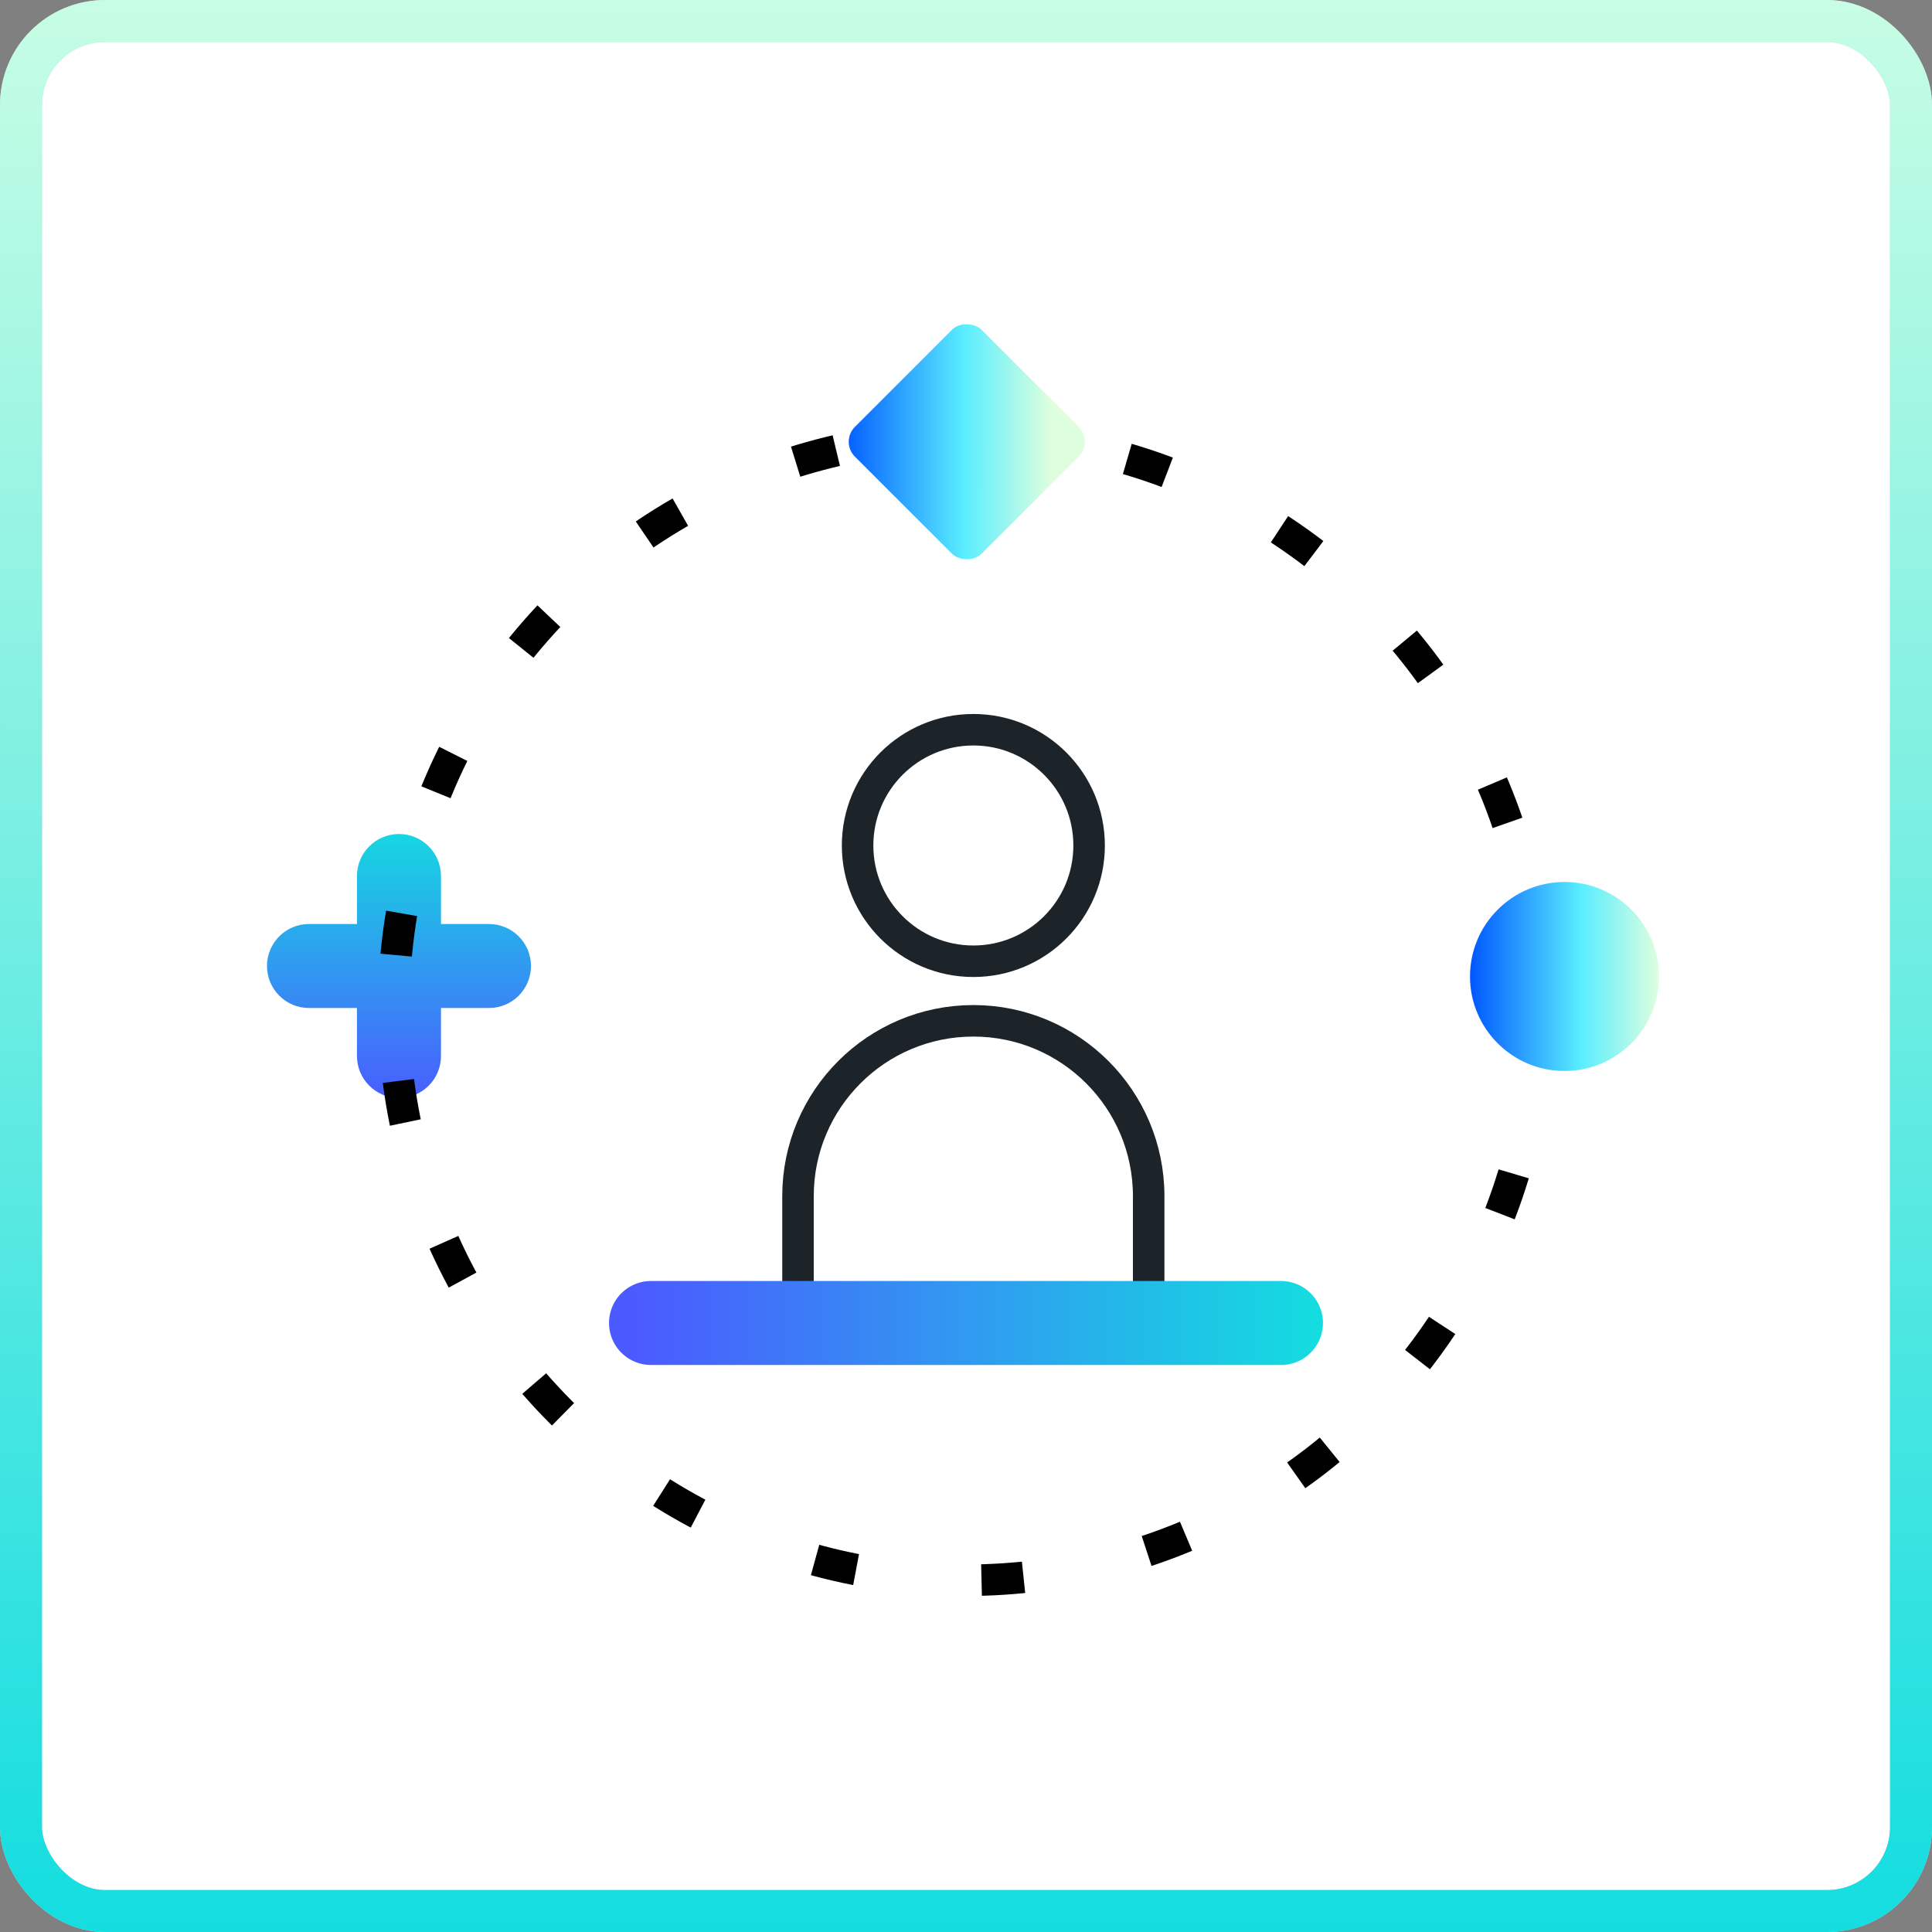 <svg width="72" height="72" viewBox="0 0 72 72" fill="none" xmlns="http://www.w3.org/2000/svg">
<rect x="0" y="0" width="72" height="72" fill="#808080" stroke="none"/>
<rect x="0.783" y="0.783" width="70.435" height="70.435" rx="3.13" fill="white"/>
<rect x="0.783" y="0.783" width="70.435" height="70.435" rx="3.13" stroke="#CCD8E3" stroke-width="1.565"/>
<rect x="0.783" y="0.783" width="70.435" height="70.435" rx="3.13" stroke="url(#paint0_linear)" stroke-width="1.565"/>
<path d="M29.739 44.578C29.739 40.969 32.665 38.043 36.273 38.043V38.043C39.882 38.043 42.808 40.969 42.808 44.578V49.199C42.808 49.353 42.683 49.478 42.529 49.478H30.018C29.864 49.478 29.739 49.353 29.739 49.199V44.578Z" stroke="#1C2329" stroke-width="1.174"/>
<circle cx="36.274" cy="31.509" r="4.314" stroke="#1C2329" stroke-width="1.174"/>
<g style="mix-blend-mode:multiply">
<path d="M47.739 49.304L24.261 49.304" stroke="url(#paint1_linear)" stroke-width="3.13" stroke-linecap="round"/>
</g>
<path fill-rule="evenodd" clip-rule="evenodd" d="M11.515 34.435C10.65 34.435 9.95 35.136 9.95 36C9.95 36.864 10.65 37.565 11.515 37.565L13.303 37.565L13.303 39.354C13.303 40.218 14.004 40.919 14.869 40.919C15.733 40.919 16.434 40.218 16.434 39.354L16.434 37.565L18.223 37.565C19.087 37.565 19.788 36.864 19.788 36C19.788 35.136 19.087 34.435 18.223 34.435L16.434 34.435L16.434 32.646C16.434 31.782 15.733 31.081 14.869 31.081C14.004 31.081 13.303 31.782 13.303 32.646L13.303 34.435L11.515 34.435Z" fill="url(#paint2_linear)"/>
<circle cx="36" cy="37.565" r="21.326" stroke="black" stroke-width="1.174" stroke-dasharray="1.57 4.7"/>
<g style="mix-blend-mode:multiply">
<rect x="31.305" y="16.463" width="6.681" height="6.681" rx="0.783" transform="rotate(-45 31.305 16.463)" fill="url(#paint3_linear)"/>
</g>
<g style="mix-blend-mode:multiply">
<circle cx="58.305" cy="36.391" r="3.522" fill="url(#paint4_linear)"/>
</g>
<defs>
<linearGradient id="paint0_linear" x1="36" y1="0" x2="36" y2="72" gradientUnits="userSpaceOnUse">
<stop stop-color="#C7FDE4"/>
<stop offset="1" stop-color="#14DDE0"/>
</linearGradient>
<linearGradient id="paint1_linear" x1="49.12" y1="48.304" x2="23.57" y2="48.304" gradientUnits="userSpaceOnUse">
<stop stop-color="#14DDE0"/>
<stop offset="1" stop-color="#4B5AFF"/>
</linearGradient>
<linearGradient id="paint2_linear" x1="9.95" y1="30.502" x2="9.95" y2="41.209" gradientUnits="userSpaceOnUse">
<stop stop-color="#14DDE0"/>
<stop offset="1" stop-color="#4B5AFF"/>
</linearGradient>
<linearGradient id="paint3_linear" x1="31.305" y1="16.463" x2="36.871" y2="22.031" gradientUnits="userSpaceOnUse">
<stop stop-color="#0057FF"/>
<stop offset="0.589" stop-color="#5AEEFF"/>
<stop offset="1" stop-color="#DEFFDE"/>
</linearGradient>
<linearGradient id="paint4_linear" x1="54.783" y1="32.87" x2="61.827" y2="32.87" gradientUnits="userSpaceOnUse">
<stop stop-color="#0057FF"/>
<stop offset="0.589" stop-color="#5AEEFF"/>
<stop offset="1" stop-color="#DEFFDE"/>
</linearGradient>
</defs>
</svg>
